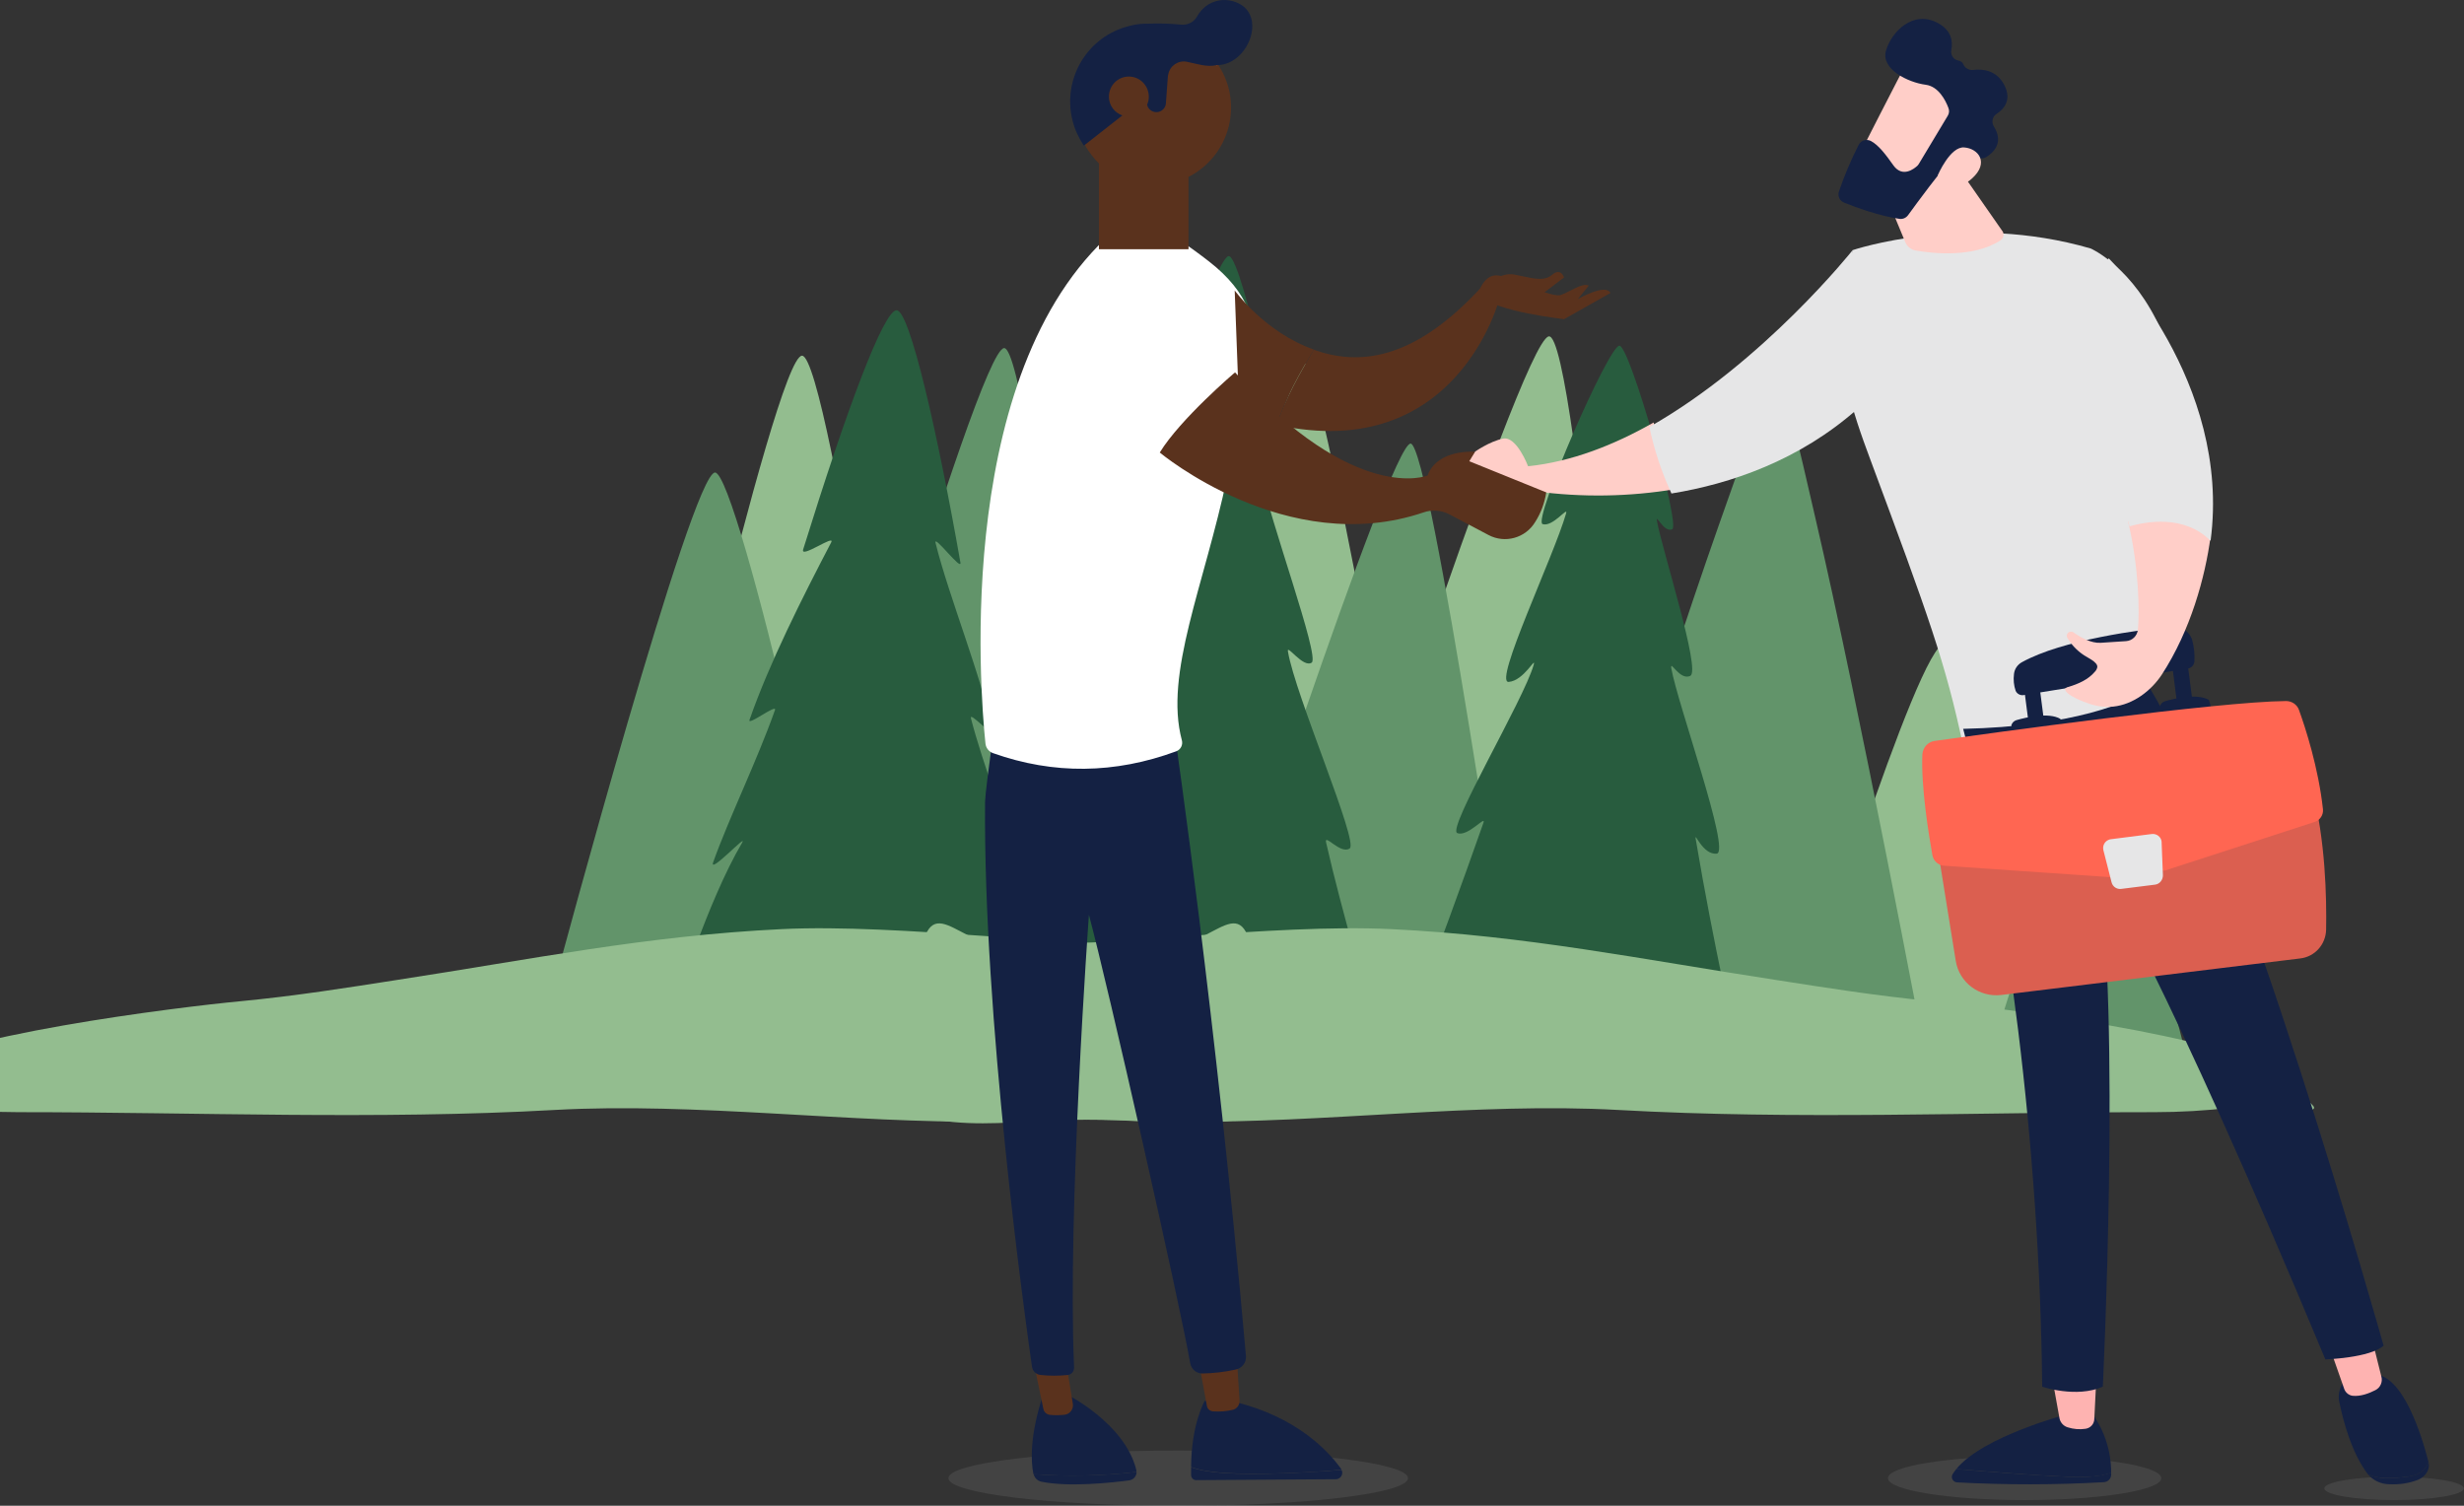 <?xml version="1.0" encoding="utf-8"?>
<!-- Generator: Adobe Illustrator 26.3.1, SVG Export Plug-In . SVG Version: 6.00 Build 0)  -->
<svg version="1.1" id="Layer_1" xmlns="http://www.w3.org/2000/svg" xmlns:xlink="http://www.w3.org/1999/xlink" x="0px" y="0px"
	 viewBox="0 0 1328.6 811.9" enable-background="new 0 0 1328.6 811.9" xml:space="preserve">
<rect x="0" y="0" width="1328.6" height="811.9" fill="#333333" stroke="none"/>
<g id="Group_705" transform="translate(0 -4327.36)">
	<g id="Group_441" transform="translate(167.56 4405.449)">
		<g>
			<defs>
				<rect id="SVGID_1_" x="-167.6" y="44.4" width="1247.8" height="499.7"/>
			</defs>
			<clipPath id="SVGID_00000079457781367033175440000014042048049007380874_">
				<use xlink:href="#SVGID_1_"  overflow="visible"/>
			</clipPath>
			<g id="Group_440" clip-path="url(#SVGID_00000079457781367033175440000014042048049007380874_)">
				<path id="Path_1055" fill="#93BD8F" d="M177.1,434.2c2.4-4.9,73.2-320.5,87.8-320.5c14.6,0,61.7,331.9,61.7,331.9L177.1,434.2z"
					/>
				<path id="Path_1056" fill="#93BD8F" d="M429.7,449.9c0,0,96-333,106.3-331.9s69.4,347.3,69.4,347.3L429.7,449.9z"/>
				<path id="Path_1057" fill="#93BD8F" d="M310.4,435.2c0,0,105.7-390.8,122.8-390.8c17.1,0,106.6,415.2,106.6,415.2L310.4,435.2z"
					/>
				<path id="Path_1058" fill="#93BD8F" d="M802.5,476.7c0,0,64.7-209.9,78.5-207.5c13.8,2.4,60.6,222.9,60.6,222.9L802.5,476.7z"/>
				<path id="Path_1059" fill="#93BD8F" d="M539.8,454.7c0,0,112.2-348.1,127.7-351.4c15.5-3.3,43.9,366.3,43.9,366.3L539.8,454.7z"
					/>
				<path id="Path_1060" fill="#62946A" d="M906.4,488.4c2.2-8.6,46.1-149,56.9-147.4s49.9,157.7,49.9,157.7L906.4,488.4z"/>
				<path id="Path_1061" fill="#62946A" d="M673.2,469.6c0,0,51.2-165.6,86.2-265c15.1-42.7,25.3-73.1,30.9-73.1
					c5.6,0,11.4,28.5,20.9,69.3C835.4,304.6,870,488.4,870,488.4L673.2,469.6z"/>
				<path id="Path_1062" fill="#62946A" d="M487.6,449.9c0,0,94.6-289.9,105.5-288.8c10.8,1.1,55.1,305.1,55.1,305.1L487.6,449.9z"
					/>
				<path id="Path_1063" fill="#62946A" d="M373.9,109.6c14.3,0,52,345.6,52,345.6l-162.7-9.9C263.3,445.4,359.6,109.6,373.9,109.6"
					/>
				<path id="Path_1064" fill="#62946A" d="M133.1,446.3c0,0,72.4-269.6,84.9-269.6c12.4,0,74.8,272.7,65.1,273.8
					C273.3,451.6,133.1,446.3,133.1,446.3"/>
				<path id="Path_1065" fill="#285C3E" d="M315.9,89.2c7.1,0,22.2,66.7,34.4,136c0.9,5.2-14.7-15.7-13.4-10.5
					c7,28.4,25.1,72.9,30.6,101c0.9,4.7-12.7-10.9-11.5-6.4c6.2,24.2,20.2,60.5,26.3,81.4c2,6.9-15.9-12.8-14.2-6.7
					c7.3,25.1,20.9,56.3,20.1,56.9c-4.2,3.4-192,24.5-192,24.5s17.6-57.4,36.4-89.1c3.3-5.6-18.1,17.5-15.6,10.5
					c8.5-23.8,23.6-54.6,33.3-82c1.3-3.8-15.1,9-13.7,5.2c10.8-30.9,28.4-65.7,44-95.6c2.5-4.8-16.7,9-15.1,3.8
					C289,142.5,308.9,89.2,315.9,89.2"/>
				<path id="Path_1066" fill="#285C3E" d="M577.9,511.5c1-1.1,31.1-79.4,54.4-145.9c1.6-4.6-8.4,7.8-14.1,5.5
					c-5.7-2.3,35.9-71.9,41.2-90.7c1.4-5.1-5.2,8.6-13.5,9.2c-8.3,0.5,24.3-67.6,31-90.9c1.2-4.1-7.2,7.6-12.7,5.8
					s35.8-96.8,41.5-96.2s33.1,97,28.4,99c-4.7,2-9-9.1-8.2-4.4c3,16.3,23.7,80.4,18,83.4c-5.7,2.9-11.2-9.2-10.3-4.1
					c3.5,19.7,32.2,99.1,24.5,100c-7.8,0.8-12.2-12.9-11.3-7.7c9.5,56.4,21.7,109.7,21.7,109.7L577.9,511.5z"/>
				<path id="Path_1067" fill="#285C3E" d="M495,60c7.4,0,31.8,117.4,28.4,121.6c-3.4,4.2-11.9-9.6-10.8-3.2
					c4.1,22.9,31.7,97.7,27.1,100.8s-13.6-10.4-12.8-6c4,23.8,38.3,102.8,33.3,106.2s-14-8.6-12.7-3.1c8.5,37.5,23.3,86.3,22.4,87
					c-4.2,3.4-200.8,0.7-200.8,0.7s25.2-50,46.5-98.5c1.9-4.4-16.7,11.7-15.2,7c7.5-24.8,28.8-78.4,35.4-100
					c1.8-5.8-9.1,9.8-14.1,4.7c-5-5.1,31.4-73.1,40.6-102.7c1.7-5.3-8.3,9.1-11.2,6S487.6,60,495,60"/>
				<path id="Path_1068" fill="#93BD8F" d="M1079,517.4c-0.4-0.3-16.3-15.4-16.7-15.7c-27.5-21.3-155.7-36.9-187.7-39.9
					c-30.3-2.9-58.3-7.4-84.6-11.5c-72.5-11.1-134.6-23.9-207.4-27.4c-63.3-3.1-160,10.3-211.2,8.4c-26.1-1-41.3-37.9-44.7,26
					c-0.3,5.9,1.5,11.7,5,16.4c0,0.3,0,0.6,0,0.8c0.4,12.6-1.2,50.1,6.6,51.4c21.4,3.4,42.9,0.8,64.3,0c22.3-0.8,44.7,0.5,67,0.8
					c75.6,0.9,159.5-10.5,235.2-6.3c96.6,5.4,192.7,1.2,289.3,1.2c13.8,0,27.6-0.8,41.4-2.4c7.8-0.9,17.1,5.3,24.7,2.4
					C1065.3,519.5,1085.2,523.1,1079,517.4"/>
				<path id="Path_1069" fill="#93BD8F" d="M-242.5,517.4c0.4-0.3,16.3-15.4,16.7-15.7c27.5-21.3,155.7-36.9,187.7-39.9
					c30.3-2.9,58.3-7.4,84.6-11.5c72.5-11.1,134.6-23.9,207.4-27.4c63.3-3.1,160,10.3,211.2,8.4c26.1-1,41.3-37.9,44.7,26
					c0.3,5.9-1.5,11.7-5,16.4c0,0.3,0,0.6,0,0.8c-0.4,12.6,1.2,50.1-6.6,51.4c-21.4,3.4-42.9,0.8-64.3,0c-22.3-0.8-44.7,0.5-67,0.8
					c-75.6,0.9-159.5-10.5-235.2-6.3c-96.6,5.4-192.7,1.2-289.3,1.2c-13.8,0-27.6-0.8-41.4-2.4c-7.8-0.9-17.1,5.3-24.7,2.4
					C-228.8,519.5-248.7,523.1-242.5,517.4"/>
			</g>
		</g>
	</g>
	<g id="Group_442" transform="translate(-18)">
		
			<ellipse id="Ellipse_111" opacity="0.214" fill="#7E7E7E" enable-background="new    " cx="653.3" cy="5124.4" rx="123.9" ry="14.9"/>
		
			<ellipse id="Ellipse_112" opacity="0.214" fill="#7E7E7E" enable-background="new    " cx="1109.7" cy="5124.4" rx="73.7" ry="11.8"/>
		
			<ellipse id="Ellipse_113" opacity="0.214" fill="#7E7E7E" enable-background="new    " cx="1308.9" cy="5129.9" rx="37.6" ry="6.3"/>
		<g id="Group_425" transform="translate(355.053 4327.36)">
			<g id="Group_408">
				<g>
					<defs>
						<rect id="SVGID_00000117646923224037542680000017056958104931045823_" x="191.6" width="781" height="800.4"/>
					</defs>
					<clipPath id="SVGID_00000178192646725603924110000002760427562507570059_">
						<use xlink:href="#SVGID_00000117646923224037542680000017056958104931045823_"  overflow="visible"/>
					</clipPath>
					<g id="Group_407" clip-path="url(#SVGID_00000178192646725603924110000002760427562507570059_)">
						<path id="Path_1013" fill="#FFCEC8" d="M486.9,251.4c0,0-6.2-16.4-13.5-14.9c-7.3,1.5-15.2,7.1-15.2,7.1l-11.7,15.8
							c0,0,32.7,12.9,44.3,5.5c25.1,3.4,50.7,3,75.7-1.2c-5.3-11.5-9.3-23.5-11.9-35.9C533.2,240,510.2,249,486.9,251.4"/>
						<path id="Path_1014" fill="#E6E6E7" d="M661.8,135c0,0-47.9,60.3-109.5,95.2c2.6,12.4,6.6,24.4,11.9,35.9
							c31.9-5.2,68.9-17.8,100.3-45.6L661.8,135z"/>
						<path id="Path_1015" fill="#E6E6E7" d="M721.5,402.3c-9.4-44.5-18.7-70.2-50.1-154.6c-9.9-26.5-18.8-53.4-14.5-81.4l4.9-31.4
							c0,0,60.9-20.6,128.5-0.9c0,0,92.2,40,29.6,237.8C791.6,403.5,758.6,412.5,721.5,402.3"/>
						<path id="Path_1016" fill="#FFCEC8" d="M674.5,92.6l15.8,38c1,2.4,3.2,4.1,5.7,4.5c9.1,1.6,31.1,4,45.6-5.5
							c1.7-1.1,2.2-3.4,1-5.1c0,0,0-0.1-0.1-0.1l-29.2-41.9L674.5,92.6z"/>
						<path id="Path_1017" fill="#FFCEC8" d="M690.8,34.5c-0.7,0.6-28,54.3-28,54.3l31,15l33.5-47C727.3,56.7,701.9,24,690.8,34.5"
							/>
						<path id="Path_1018" fill="#142143" d="M713.2,62.4l-15.5,25.8c-0.2,0.4-0.5,0.7-0.8,1.1c-1.8,1.7-8.1,6.7-13-0.1
							c-4.1-5.8-8-11-12.2-13.2c-2.4-1.2-5.4-0.3-6.6,2.2c0,0,0,0,0,0c-4.1,8.1-7.7,16.5-10.6,25.1c-0.8,2.5,0.5,5.1,2.9,6
							c6.3,2.5,18.7,7.1,29.7,8.7c1.8,0.3,3.6-0.5,4.7-2c4.7-6.5,18.1-24.6,22.6-29.2c4.2-4.2,12-2.6,15.6-1.6
							c1.3,0.4,2.8,0.2,3.9-0.5c3.6-2.2,9.8-7.5,4.1-16.6c-1.4-2.3-0.7-5.3,1.5-6.7c4-2.6,8.3-7.5,4.2-15.5
							c-4.2-8.1-11.6-8.8-16.7-8.2c-2.3,0.3-4.5-0.9-5.4-3c-0.4-1.1-1.4-1.8-2.6-2c-2.6-0.5-4.4-2.9-3.9-5.6c0,0,0-0.1,0-0.1
							c0.9-4.6,0.2-10.5-7.1-14.5c-13.4-7.4-25.1,4.6-28.1,14.7s12,17.3,21.4,18.5c6.9,0.9,10.7,8.4,12.2,12.4
							C714.1,59.5,714,61.1,713.2,62.4"/>
						<path id="Path_1019" fill="#FFCEC8" d="M707.8,94.5c0,0,6.7-15.7,14.3-15c7.6,0.6,13.6,8.2,4.2,16.7
							C714.5,106.8,707.8,94.5,707.8,94.5"/>
						<path id="Path_1020" fill="#142143" d="M717.8,792.1c14.7,1.3,40.3,3.3,60.4,4.2c12.1,0.5,19.1-0.7,23.1-2.3
							c0,0.5,0,0.9,0,1.3c-0.1,2.1-1.8,3.8-4,3.9c-26.3,1.5-52.7,1.5-79.1,0.1c-1.6-0.1-2.9-1.5-2.8-3.1c0-0.5,0.2-0.9,0.4-1.3
							C716.4,793.9,717.1,793,717.8,792.1"/>
						<path id="Path_1021" fill="#142143" d="M778.2,796.3c-20.1-0.9-45.7-3-60.4-4.2c14.5-17.8,60.4-29.7,60.4-29.7h13
							c6.6,9.2,10.1,20.3,10.1,31.7C797.3,795.7,790.3,796.8,778.2,796.3"/>
					</g>
				</g>
			</g>
			<g id="Group_410">
				<g>
					<defs>
						<path id="SVGID_00000163781316451542321770000013673534720928388766_" d="M769.2,741.2l4.2,23.4c0.4,2.3,2.1,4.3,4.4,5
							c3.1,1,6.5,1.3,9.7,0.8c2.6-0.4,4.6-2.5,4.7-5.2l1.2-24H769.2z"/>
					</defs>
					<clipPath id="SVGID_00000117642933173931183370000011711064768616955275_">
						<use xlink:href="#SVGID_00000163781316451542321770000013673534720928388766_"  overflow="visible"/>
					</clipPath>
					<g id="Group_409" clip-path="url(#SVGID_00000117642933173931183370000011711064768616955275_)">
						
							<linearGradient id="Rectangle_582_00000013188631786090786630000017082249819074217901_" gradientUnits="userSpaceOnUse" x1="-1392.181" y1="737.769" x2="-1392.079" y2="737.769" gradientTransform="matrix(15.43 0 0 -18.871 21672.977 14678.418)">
							<stop  offset="0" style="stop-color:#FF928E"/>
							<stop  offset="1" style="stop-color:#FEB3B1"/>
						</linearGradient>
						
							<rect id="Rectangle_582" x="769.2" y="741.2" fill="url(#Rectangle_582_00000013188631786090786630000017082249819074217901_)" width="24.2" height="29.6"/>
					</g>
				</g>
			</g>
			<g id="Group_412">
				<g>
					<defs>
						<rect id="SVGID_00000122695491965375930240000015530903569167784114_" x="191.6" width="781" height="800.4"/>
					</defs>
					<clipPath id="SVGID_00000130637348826190714750000016347010123968241319_">
						<use xlink:href="#SVGID_00000122695491965375930240000015530903569167784114_"  overflow="visible"/>
					</clipPath>
					<g id="Group_411" clip-path="url(#SVGID_00000130637348826190714750000016347010123968241319_)">
						<path id="Path_1023" fill="#142143" d="M961.9,796.1c6.4-0.9,9.3-4.2,10.5-7.8c0,0,0,0.1,0,0.1c0.9,3.7-1.2,7.6-5.6,9.5
							c-4.9,1.9-10.2,2.7-15.5,2.4c-4.5,0-8.7-2-11.6-5.4l0,0C944.5,797.3,951.2,797.6,961.9,796.1"/>
						<path id="Path_1024" fill="#142143" d="M931.8,741h10.7c16.3-0.3,26.5,34,29.9,47.3c-1.2,3.5-4.1,6.9-10.5,7.8
							c-10.6,1.5-17.4,1.2-22.2-1.2c-8.8-11.6-13.2-28.5-15.3-38.5C922.9,750.2,925.9,743.8,931.8,741"/>
					</g>
				</g>
			</g>
			<g id="Group_414">
				<g>
					<defs>
						<path id="SVGID_00000054246228115626677290000012906911515113766048_" d="M918.3,724.2L927,749c0.7,1.9,2.4,3.3,4.4,3.6
							c4.3,0.5,9-1.3,12.3-3c2.7-1.3,4.1-4.4,3.3-7.3l-5.9-23.6L918.3,724.2z"/>
					</defs>
					<clipPath id="SVGID_00000081606039438477095350000015112090595199965593_">
						<use xlink:href="#SVGID_00000054246228115626677290000012906911515113766048_"  overflow="visible"/>
					</clipPath>
					<g id="Group_413" clip-path="url(#SVGID_00000081606039438477095350000015112090595199965593_)">
						
							<linearGradient id="Rectangle_584_00000157270949966601506670000002783487452665414063_" gradientUnits="userSpaceOnUse" x1="-1408.107" y1="743.259" x2="-1408.024" y2="743.259" gradientTransform="matrix(18.781 0 0 -21.926 26637.277 17032.631)">
							<stop  offset="0" style="stop-color:#FF928E"/>
							<stop  offset="1" style="stop-color:#FEB3B1"/>
						</linearGradient>
						
							<rect id="Rectangle_584" x="918.3" y="718.7" fill="url(#Rectangle_584_00000157270949966601506670000002783487452665414063_)" width="29.5" height="34.4"/>
					</g>
				</g>
			</g>
			<g id="Group_416">
				<g>
					<defs>
						<rect id="SVGID_00000024700535284350082990000004266971423603091847_" x="191.6" width="781" height="800.4"/>
					</defs>
					<clipPath id="SVGID_00000164510676240554583260000016045894879555839105_">
						<use xlink:href="#SVGID_00000024700535284350082990000004266971423603091847_"  overflow="visible"/>
					</clipPath>
					<g id="Group_415" clip-path="url(#SVGID_00000164510676240554583260000016045894879555839105_)">
						<path id="Path_1026" fill="#142143" d="M948.2,725.6c-7.4,6.6-31.4,7.4-31.4,7.4c-86.6-207.8-122.7-265.1-122.7-265.1
							c12.5,78.4,2.7,279.8,2.7,279.8c-14.3,6.3-32.7,0-32.7,0c-1.2-128.4-19.2-266.4-42.6-354.7c58.5-1.3,90.3-14.1,100.5-22.1
							C870.8,449.5,948.2,725.6,948.2,725.6"/>
						<path id="Path_1027" fill="#DB5F50" d="M706.7,451.1l10.8,67c1.9,11.7,12.7,19.8,24.5,18.4l161.2-19.7
							c7.9-0.9,13.8-7.5,14-15.5c0.3-17.3-0.3-48.1-7.6-76.2L706.7,451.1z"/>
						<path id="Path_1028" fill="#142143" d="M747.7,396.2l-0.2-5.2c0.4-1.3,1.4-2.3,2.7-2.7c4.9-1.4,17.2-4.4,23.7-0.7l1.7,5.9
							L747.7,396.2z"/>
						<path id="Path_1029" fill="#142143" d="M762.7,389.2c-1.1,0.4-2.3,0.6-3.5,0.4c-1.4-0.2-2.6-1.3-2.8-2.7l-2.1-16.2l8.3-1.1
							l2.1,16.2C764.9,387.3,764.1,388.7,762.7,389.2"/>
						<path id="Path_1030" fill="#142143" d="M827.8,386l-0.2-5.2c0.4-1.3,1.4-2.3,2.7-2.7c4.9-1.4,17.2-4.4,23.7-0.7l1.7,5.9
							L827.8,386z"/>
						<path id="Path_1031" fill="#142143" d="M842.8,379c-1.1,0.4-2.3,0.6-3.5,0.4c-1.4-0.2-2.6-1.3-2.8-2.7l-2.3-18l8.3-1.1
							l2.3,17.9C845,377.1,844.2,378.4,842.8,379"/>
						<path id="Path_1032" fill="#142143" d="M754.1,374.8l88.5-14.3c2-0.3,3.5-2,3.6-4c0.2-3.8-0.2-7.6-1.2-11.3
							c-1.4-4.8-6.1-7.9-11-7.4c-16.6,1.7-58.9,7.1-80.9,19.3c-2.3,1.3-3.9,3.6-4.2,6.3c-0.4,3.1-0.1,6.2,0.9,9.1
							C750.5,374.1,752.3,375.1,754.1,374.8"/>
						<path id="Path_1033" fill="#FF6652" d="M706.2,399.5c28.7-4,152.7-21.2,189.4-21.5c3.1,0,6,1.9,7,4.9
							c3.4,9.4,10.5,31.2,12.9,53.5c0.3,3-1.6,5.9-4.5,6.8l-80.4,26.1l-29.3,3.7l-90-6.2c-3.2-0.2-5.8-2.5-6.4-5.7
							c-2-11.1-6.2-37.2-5.4-54.4C699.8,403,702.5,400,706.2,399.5"/>
						<path id="Path_1034" fill="#E6E6E7" d="M825,477l-18.3,2.3c-2.4,0.3-4.6-1.2-5.2-3.6l-4.4-17.3c-0.6-2.6,0.9-5.1,3.5-5.8
							c0.2,0,0.4-0.1,0.6-0.1l22-2.8c2.6-0.3,5,1.5,5.3,4.1c0,0.1,0,0.3,0,0.4l0.7,17.8C829.2,474.5,827.4,476.7,825,477"/>
						<path id="Path_1035" fill="#FFCEC8" d="M810.4,281.2c6,25,6.2,49.4,5.3,58.3c-0.3,3.3-3,6-6.4,6.2c-3.8,0.3-9,0.6-13.7,0.9
							c-5.1,0.3-10.8-2.9-14.6-5.6c-1-0.7-2.5-0.5-3.2,0.5c-0.5,0.7-0.6,1.6-0.2,2.3c2.1,3.6,4.9,6.6,8.3,9c1.9,1.5,8.4,4.1,7.9,7
							c-0.2,0.9-0.6,1.7-1.3,2.4c-3.6,4.3-9,6.6-14.3,8.2c-0.7,0.1-1.3,0.5-1.8,0.9c-0.1,3.5,10.5,7.3,13.2,8.2
							c4.1,1.4,8.4,1.9,12.8,1.5c10.7-1.1,20.5-8.5,26.3-17.4c15.4-23.7,23.3-52.4,26.2-74.3C840.6,275,819.1,278.7,810.4,281.2"/>
						<path id="Path_1036" fill="#E6E6E7" d="M854.9,291.6c11.4-86.1-54.9-152.3-54.9-152.3l-39.5,46c30,37.4,44.2,71.6,50.7,98.5
							C819.9,281.3,840.6,277.3,854.9,291.6"/>
						<path id="Path_1037" fill="#142143" d="M275.7,793.7c0-0.4,0-0.9-0.1-1.3c-6.3-25.2-37.9-40.8-37.9-40.8l-12.5,1
							c-7.2,22.2-6.3,35.8-5.1,41.8c0,0.2,0.1,0.3,0.1,0.5C238.7,796.2,257.3,795.8,275.7,793.7"/>
						<path id="Path_1038" fill="#142143" d="M220.3,794.9c0.5,2,2,3.5,4,4c14.7,3.1,37.9,0.6,47.7-0.7c2.2-0.4,3.8-2.3,3.8-4.5
							C257.3,795.8,238.7,796.2,220.3,794.9"/>
					</g>
				</g>
			</g>
			<g id="Group_418">
				<g>
					<defs>
						<path id="SVGID_00000140711387100364847790000006525313641188850845_" d="M220.2,734l5.3,25.5c0.3,1.8,1.7,3.2,3.6,3.4
							c2.7,0.3,5.5,0.2,8.2-0.1c2.8-0.5,4.7-3.3,4.1-6.1c0,0,0,0,0,0l-3.7-22.6H220.2z"/>
					</defs>
					<clipPath id="SVGID_00000023262690199540439510000014652440275146892169_">
						<use xlink:href="#SVGID_00000140711387100364847790000006525313641188850845_"  overflow="visible"/>
					</clipPath>
					<g id="Group_417" clip-path="url(#SVGID_00000023262690199540439510000014652440275146892169_)">
						
							<rect id="Rectangle_586" x="215.3" y="736.1" transform="matrix(0.114 -0.994 0.994 0.114 -538.954 892.904)" fill="#5A321D" width="31.5" height="24.8"/>
					</g>
				</g>
			</g>
			<g id="Group_420">
				<g>
					<defs>
						<rect id="SVGID_00000146476837854815267140000004828136253436068543_" x="191.6" width="781" height="800.4"/>
					</defs>
					<clipPath id="SVGID_00000049180447548349569620000002671268444088447418_">
						<use xlink:href="#SVGID_00000146476837854815267140000004828136253436068543_"  overflow="visible"/>
					</clipPath>
					<g id="Group_419" clip-path="url(#SVGID_00000049180447548349569620000002671268444088447418_)">
						<path id="Path_1040" fill="#142143" d="M329.8,794.6c-13.8-0.4-20.9-2-24.6-3.5c0,1.4,0,2.8,0,4.2c0,1.5,1.1,2.7,2.6,2.8
							l75.7-0.5c1.9-0.2,3.3-1.8,3.2-3.7c0-0.5-0.2-0.9-0.4-1.3C376.4,793.4,351.1,795.2,329.8,794.6"/>
						<path id="Path_1041" fill="#142143" d="M386.3,792.5c-0.1-0.2-0.2-0.4-0.3-0.6c-6.7-9.3-23.7-27.9-57.4-36l-16.1-0.5
							c0,0-7.2,12.5-7.3,35.6c3.7,1.5,10.8,3.1,24.6,3.5C351.1,795.2,376.4,793.4,386.3,792.5"/>
					</g>
				</g>
			</g>
			<g id="Group_422">
				<g>
					<defs>
						<path id="SVGID_00000114752467090792315030000018229978758314556053_" d="M308.8,731.7c0.3,1.2,3.6,19.3,4.9,26.3
							c0.2,1.6,1.5,2.8,3.2,3c3.7,0.3,7.4,0,11.1-0.9c2.1-0.7,3.5-2.8,3.3-5l-1.8-28.6L308.8,731.7z"/>
					</defs>
					<clipPath id="SVGID_00000156546337794201099930000011744491943703325326_">
						<use xlink:href="#SVGID_00000114752467090792315030000018229978758314556053_"  overflow="visible"/>
					</clipPath>
					<g id="Group_421" clip-path="url(#SVGID_00000156546337794201099930000011744491943703325326_)">
						
							<rect id="Rectangle_588" x="302.2" y="731.7" transform="matrix(5.111587e-02 -0.999 0.999 5.111587e-02 -439.154 1025.492)" fill="#5A321D" width="35.8" height="24.3"/>
					</g>
				</g>
			</g>
			<g id="Group_424">
				<g>
					<defs>
						<rect id="SVGID_00000080189811558464113800000005147913003067568020_" x="191.6" width="781" height="800.4"/>
					</defs>
					<clipPath id="SVGID_00000075878656619955052830000007131855653629687952_">
						<use xlink:href="#SVGID_00000080189811558464113800000005147913003067568020_"  overflow="visible"/>
					</clipPath>
					<g id="Group_423" clip-path="url(#SVGID_00000075878656619955052830000007131855653629687952_)">
						<path id="Path_1043" fill="#142143" d="M296.6,397.3c0,0,22.2,152.6,38.2,334.2c0.1,3.4-2.3,6.4-5.7,7c-5.9,1.3-12,2-18,2.1
							c-3.2-0.1-5.8-2.4-6.4-5.6c-5.5-32-44.4-203.8-54.6-241.7c0,0-11.7,160.6-8,244c0.1,2.1-1.4,3.9-3.5,4.1
							c-4.8,0.5-9.7,0.5-14.5,0c-2.4-0.2-4.4-2.1-4.7-4.5c-3.9-27.1-26.3-188.4-25.3-304.6c0.1-6.6,7.7-60.4,7.7-60.4L296.6,397.3z"
							/>
						<path id="Path_1044" fill="#FFFFFF" d="M198.4,406.1c-2.3-0.8-3.9-2.9-4.1-5.3c-3-28.6-17.3-206.3,73-279.4
							c0,0,5.2-13.5,47.7,19.7s19.8,68.2,9.6,116.3c-12.3,58.2-34,105.9-24.4,141.7c0.7,2.5-0.6,5.1-3,6
							C264.1,417.3,231.1,417.7,198.4,406.1"/>
						<path id="Path_1045" fill="#5A321D" d="M328.7,156.6l2.5,66.7c6.6,2.3,13.3,4.2,20.2,5.7c4-12.9,12.8-28.7,20-40.5
							C344.9,179.2,328.7,156.6,328.7,156.6"/>
						<path id="Path_1046" fill="#5A321D" d="M461.1,155.5c-36.4,39.3-65.8,41.6-89.7,33.1c-7.2,11.8-16,27.6-20,40.5
							c97.1,21.4,120-67.9,120-67.9L461.1,155.5z"/>
						<path id="Path_1047" fill="#5A321D" d="M468.4,151.3c3.2-2.9,7.7-4.1,11.9-3.1c7.8,1.4,14.7,4.1,19.5,0s6.5,1.4,6.5,1.4
							l-14.5,11L468.4,151.3z"/>
						<path id="Path_1048" fill="#5A321D" d="M459.8,159c0,0,2.9-12,11.5-10.4c8.7,1.6,28.3,12.3,33.4,10.4s11.5-6.7,14.9-5
							l-5.9,7.3c0,0,15-8.7,17.6-3.3l-25,14.1C506.3,172,469.7,168.3,459.8,159"/>
						<path id="Path_1049" fill="#5A321D" d="M288.3,244c0,0,68.4,57.3,142.2,32.3c4.6-1.6,9.6-1.2,13.9,1l21.2,11.2
							c8.9,4.7,19.9,1.6,25.1-7c3.1-4.8,5.1-10.3,6-16l-41.5-16.8l3.1-5.1c0,0-20.3-1.7-25.6,12.8c0,0-38.6,16.1-103.8-55.6
							C328.8,200.8,299.3,226,288.3,244"/>
						<path id="Path_1050" fill="#5A321D" d="M303.8,65.5v68.9h-48.3V86.1L303.8,65.5z"/>
						<path id="Path_1051" fill="#5A321D" d="M325.9,66.3c-4.6,22.7-26.7,37.4-49.4,32.9c-8.7-1.7-16.6-6.2-22.6-12.7
							c-1.5-1.7-2.9-3.5-4.2-5.4c-12.7-19.3-7.4-45.3,11.9-58c4-2.6,8.4-4.6,13.1-5.7c2.5-0.6,5.1-1,7.7-1.2l0.1,0
							c3.5-0.2,7,0.1,10.4,0.8c0.9,0.2,1.7,0.4,2.6,0.6C317,23.2,330.3,44.6,325.9,66.3L325.9,66.3z"/>
						<path id="Path_1052" fill="#142143" d="M327.6,0.6c-5.1-1.4-10.7-0.3-14.8,3c-1.8,1.5-3.3,3.3-4.4,5.3c-1.7,3-5,4.7-8.4,4.4
							c-6.2-0.6-12.4-0.8-18.6-0.5c-0.6,0-1.2,0-1.7,0l-0.1,0c-2.6,0.1-5.1,0.5-7.7,1.2c-22.5,5.5-36.2,28.2-30.7,50.7
							c1.1,4.7,3.1,9.1,5.7,13.1c0.1,0.3,0.3,0.5,0.5,0.7l33-25.9l0.8,3.1c0,0,0,0.3,0.1,0.3l0.2,0.6c0.7,2.8,3.5,4.4,6.3,3.7
							c2.1-0.6,3.7-2.4,3.8-4.6l1.1-14.8l0.2-0.9c0.9-4.6,5.4-7.6,10-6.7c5.1,1,10.9,3.1,16.1,1.8c0.4-0.1,0.5-0.1,0.4,0
							C336.7,34.9,347.2,5.9,327.6,0.6"/>
						<path id="Path_1053" fill="#9E4345" d="M319.4,35.1c-0.1,0-0.3,0-0.4,0C318.2,35.6,319.2,35.2,319.4,35.1"/>
						<path id="Path_1054" fill="#5A321D" d="M282.2,54.2c-1.2,5.8-6.8,9.6-12.7,8.4c-5.8-1.2-9.6-6.8-8.4-12.7
							c1.2-5.8,6.8-9.6,12.7-8.4C279.6,42.7,283.3,48.4,282.2,54.2C282.2,54.2,282.2,54.2,282.2,54.2"/>
					</g>
				</g>
			</g>
		</g>
	</g>
</g>
</svg>
